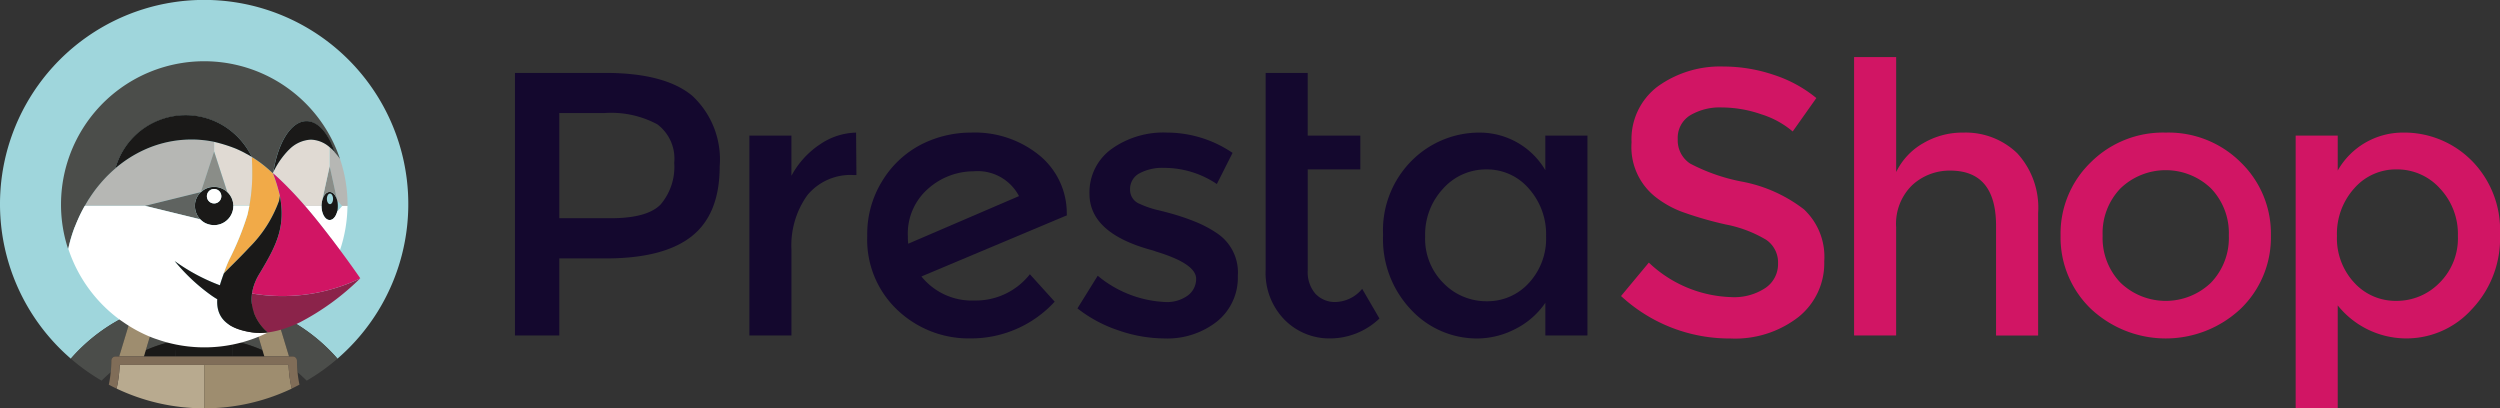 <svg xmlns="http://www.w3.org/2000/svg" viewBox="0 0 183.688 30"><rect x="0" y="0" width="183.688" height="30" fill="#333333" stroke="none"/><defs><style>.a{fill:#14082e;}.a,.b,.c,.d,.e,.f,.g,.h,.i,.j,.k,.l,.m,.n,.o,.p,.q{fill-rule:evenodd;}.b{fill:#d11564;}.c{fill:#9fd6dc;}.d{fill:#4b4d4a;}.e{fill:#1a1918;}.f{fill:#9e8d6f;}.g{fill:#b8aa8f;}.h{fill:#6c5c4b;}.i{fill:#806d58;}.j{fill:#fff;}.k{fill:#b6b7b4;}.l{fill:#5f6360;}.m{fill:#8a8d88;}.n{fill:#e0dad3;}.o{fill:#f1aa48;}.p{fill:none;}.q{fill:#8b234a;}</style></defs><g transform="translate(0 -20)"><g transform="translate(0 20)"><path class="a" d="M56.274,12.379a5.489,5.489,0,0,0-2.015-4.347,7.5,7.5,0,0,0-5-1.67,8.089,8.089,0,0,0-3.615.841,7.223,7.223,0,0,0-2.87,2.622,7.392,7.392,0,0,0-1.16,4.126,7.1,7.1,0,0,0,2.236,5.464,7.606,7.606,0,0,0,5.354,2.07,8.331,8.331,0,0,0,6.182-2.7l-1.822-2.015A5.057,5.057,0,0,1,49.5,18.7a4.763,4.763,0,0,1-3.905-1.767l10.708-4.5-.028-.055ZM44.627,14.532a3.5,3.5,0,0,1-.028-.524,4.372,4.372,0,0,1,1.5-3.533,5.039,5.039,0,0,1,3.326-1.269,3.426,3.426,0,0,1,3.34,1.822l-8.142,3.5Z" transform="translate(22.107 3.38)"/><path class="a" d="M41.079,7.273a6.4,6.4,0,0,0-2.029,2.263V6.584H35.96V21.266h3.091V14.974a6.348,6.348,0,0,1,1.159-4,4.1,4.1,0,0,1,3.45-1.49h.165L43.8,6.363a4.887,4.887,0,0,0-2.718.911" transform="translate(19.101 3.38)"/><path class="a" d="M62,13.787a8.68,8.68,0,0,0-1.394-.773q-.649-.276-1.339-.5t-1.587-.441a6.917,6.917,0,0,1-1.394-.47,1.1,1.1,0,0,1-.717-1.048,1.3,1.3,0,0,1,.69-1.2,3.554,3.554,0,0,1,1.794-.4,6.919,6.919,0,0,1,3.892,1.187L63.1,7.853a8.585,8.585,0,0,0-4.8-1.491,6.551,6.551,0,0,0-4.126,1.229,3.927,3.927,0,0,0-1.587,3.27q0,2.9,4.582,4.139.11.028.331.111Q60.422,16,60.423,17.1a1.5,1.5,0,0,1-.607,1.228,2.589,2.589,0,0,1-1.656.483,8.328,8.328,0,0,1-4.968-1.932l-1.49,2.4a9.984,9.984,0,0,0,3.05,1.628,10.422,10.422,0,0,0,3.325.58,5.9,5.9,0,0,0,3.892-1.256,4.132,4.132,0,0,0,1.517-3.353A3.453,3.453,0,0,0,62,13.787" transform="translate(27.463 3.38)"/><path class="a" d="M37.738,5.18Q35.723,3.5,31.335,3.5H24.711V22.789h3.257V17.131H31.39q4.25,0,6.307-1.628t2.056-5.133A6.382,6.382,0,0,0,37.738,5.18m-2.3,7.962q-.98,1.035-3.685,1.035H27.968V6.45h3.312a7.154,7.154,0,0,1,3.891.828,3.145,3.145,0,0,1,1.242,2.829,4.258,4.258,0,0,1-.98,3.036" transform="translate(13.126 1.857)"/><path class="a" d="M65.922,20.332a1.96,1.96,0,0,1-1.545-.621,2.419,2.419,0,0,1-.552-1.67V10.589h3.864V8.106H63.824V3.5H60.734V17.959a4.923,4.923,0,0,0,1.394,3.684,4.633,4.633,0,0,0,3.367,1.366,5.269,5.269,0,0,0,3.6-1.463l-1.269-2.181a2.629,2.629,0,0,1-1.9.966" transform="translate(32.26 1.857)"/><path class="a" d="M78.291,9.123a5.6,5.6,0,0,0-4.774-2.76,7.007,7.007,0,0,0-5.023,2.043,7.226,7.226,0,0,0-2.125,5.464,7.519,7.519,0,0,0,2.07,5.52,6.609,6.609,0,0,0,4.858,2.1,6.132,6.132,0,0,0,2.746-.676,5.875,5.875,0,0,0,2.249-1.945v2.4h3.091V6.583H78.291V9.123Zm-1.214,8.293a4.1,4.1,0,0,1-3.091,1.338,4.391,4.391,0,0,1-3.174-1.324,4.6,4.6,0,0,1-1.352-3.436,4.935,4.935,0,0,1,1.325-3.519,4.207,4.207,0,0,1,3.174-1.407,4.038,4.038,0,0,1,3.118,1.407,5.041,5.041,0,0,1,1.269,3.505,4.791,4.791,0,0,1-1.269,3.436Z" transform="translate(35.253 3.38)"/><path class="b" d="M106.606,6.363a7.514,7.514,0,0,0-5.519,2.194,7.277,7.277,0,0,0-2.208,5.368,7.276,7.276,0,0,0,2.208,5.368,8.04,8.04,0,0,0,11.039,0,7.278,7.278,0,0,0,2.207-5.368,7.279,7.279,0,0,0-2.207-5.368,7.516,7.516,0,0,0-5.52-2.194m3.325,11.026a4.8,4.8,0,0,1-6.651,0,4.739,4.739,0,0,1-1.311-3.463,4.74,4.74,0,0,1,1.311-3.464,4.8,4.8,0,0,1,6.651,0,4.742,4.742,0,0,1,1.311,3.464,4.741,4.741,0,0,1-1.311,3.463" transform="translate(52.522 3.38)"/><path class="b" d="M123.076,8.405a6.98,6.98,0,0,0-5.051-2.043,5.5,5.5,0,0,0-4.774,2.788V6.584h-3.091V26.62h3.091V19.058a6.461,6.461,0,0,0,9.839.3,7.549,7.549,0,0,0,2.084-5.52,7.244,7.244,0,0,0-2.1-5.437m-2.346,9a4.39,4.39,0,0,1-3.174,1.325,4.1,4.1,0,0,1-3.091-1.338,4.79,4.79,0,0,1-1.269-3.436,4.988,4.988,0,0,1,1.269-3.491,4.054,4.054,0,0,1,3.119-1.394,4.226,4.226,0,0,1,3.174,1.394,4.884,4.884,0,0,1,1.324,3.5A4.6,4.6,0,0,1,120.73,17.4" transform="translate(58.514 3.38)"/><path class="b" d="M96.946,8.287a5.676,5.676,0,0,0-2.884.773,4.9,4.9,0,0,0-2,2.125V2.74H88.97V23.191h3.091V15.242a3.951,3.951,0,0,1,1.187-3.1,4.045,4.045,0,0,1,2.787-1.062q3.367,0,3.367,4.057v8.059h3.091v-9a5.909,5.909,0,0,0-1.532-4.388,5.458,5.458,0,0,0-4.015-1.518" transform="translate(47.259 1.455)"/><path class="b" d="M91.214,13.678a10.67,10.67,0,0,0-4.471-2.015,13.738,13.738,0,0,1-3.878-1.339,2.037,2.037,0,0,1-.911-1.794,1.937,1.937,0,0,1,.911-1.752A4.273,4.273,0,0,1,85.2,6.2a8.931,8.931,0,0,1,2.884.5A6.579,6.579,0,0,1,90.4,7.965l1.738-2.456A9.6,9.6,0,0,0,88.992,3.8a11.546,11.546,0,0,0-3.671-.607,7.839,7.839,0,0,0-4.816,1.449A4.838,4.838,0,0,0,78.56,8.765a4.668,4.668,0,0,0,1.711,3.974,7.287,7.287,0,0,0,1.959,1.117,26.783,26.783,0,0,0,3.23.938,9.154,9.154,0,0,1,2.994,1.132,2.014,2.014,0,0,1,.87,1.739A2.116,2.116,0,0,1,88.4,19.46a4.143,4.143,0,0,1-2.5.676A9.194,9.194,0,0,1,79.829,17.6l-2.042,2.456a11.731,11.731,0,0,0,8.031,3.119,7.59,7.59,0,0,0,5-1.573,5.064,5.064,0,0,0,1.9-4.1,4.771,4.771,0,0,0-1.5-3.822" transform="translate(41.319 1.695)"/><path class="c" d="M9.724,23.017c.24-.106.482-.2.727-.3.277-.1.555-.2.838-.287.352-.106.707-.2,1.066-.278a13.193,13.193,0,0,1,1.469-.227q-.416,1.307-.915,2.6c.014.167.022.334.026.5a10.639,10.639,0,0,1,4.13,0c0-.168.012-.336.026-.5q-.5-1.291-.915-2.6a13.184,13.184,0,0,1,1.469.227c.359.076.714.172,1.066.278.282.085.561.183.838.287.245.092.488.19.727.3a13.013,13.013,0,0,1,4.52,3.336,15,15,0,1,0-19.592,0,13.02,13.02,0,0,1,4.52-3.337"/><path class="d" d="M7.087,18.124a10.533,10.533,0,0,1,2.222-.7c0-.168-.012-.336-.026-.5q.5-1.291.915-2.6a13.193,13.193,0,0,0-1.469.227c-.359.076-.714.172-1.066.278-.282.085-.561.183-.838.287l1.093.265-.832,2.746" transform="translate(3.626 7.607)"/><path class="d" d="M6.33,19.363c.027-.279.044-.562.044-.846a.311.311,0,0,1,.31-.311h.273l.962-3.174A13.02,13.02,0,0,0,3.4,18.369,15.035,15.035,0,0,0,5.66,19.983q.321-.324.669-.62" transform="translate(1.805 7.985)"/><path class="d" d="M13.242,15.033l.962,3.174h.272a.31.31,0,0,1,.31.311c0,.285.017.567.044.846q.348.3.669.62a15.035,15.035,0,0,0,2.262-1.614,13.013,13.013,0,0,0-4.52-3.336" transform="translate(7.034 7.985)"/><path class="d" d="M12.844,15.378l1.093-.265c-.277-.1-.555-.2-.838-.287-.352-.106-.706-.2-1.066-.278a13.184,13.184,0,0,0-1.469-.227q.416,1.307.915,2.6c-.014.167-.022.334-.026.5a10.53,10.53,0,0,1,2.222.7l-.832-2.746" transform="translate(5.612 7.607)"/><path class="e" d="M10.53,17.579h2.114a8.438,8.438,0,0,1-.049-1.162,10.639,10.639,0,0,0-4.13,0,8.479,8.479,0,0,1-.049,1.162H10.53" transform="translate(4.47 8.613)"/><path class="e"/><path class="e" d="M6.905,17.508H9.218a8.479,8.479,0,0,0,.049-1.162,10.533,10.533,0,0,0-2.222.7l-.14.46" transform="translate(3.668 8.683)"/><path class="e"/><path class="e" d="M13.508,17.508l-.139-.46a10.53,10.53,0,0,0-2.222-.7,8.438,8.438,0,0,0,.049,1.162h2.313" transform="translate(5.919 8.683)"/><path class="f" d="M7.533,18.309,8.5,15.1l-1.093-.265c-.245.092-.488.19-.727.3l-.962,3.174H7.533" transform="translate(3.04 7.882)"/><path class="f" d="M12.885,17.849l.139.46h1.811l-.962-3.174c-.24-.107-.482-.2-.727-.3l-1.093.265.832,2.746" transform="translate(6.402 7.882)"/><path class="g"/><path class="g" d="M12.028,17.511H5.85l-.028.02a9.219,9.219,0,0,1-.226,1.72A14.94,14.94,0,0,0,12.028,20.7V17.511" transform="translate(2.972 9.301)"/><path class="f"/><path class="f" d="M15.974,17.511H9.8V20.7a14.941,14.941,0,0,0,6.433-1.447A9.2,9.2,0,0,1,16,17.531l-.028-.02" transform="translate(5.204 9.301)"/><path class="h" d="M9.8,18.074v0" transform="translate(5.204 9.194)"/><path class="i" d="M19.091,18.262c-.027-.279-.044-.562-.044-.846a.31.31,0,0,0-.31-.311H5.716a.311.311,0,0,0-.31.311c0,.285-.017.567-.044.846a8.53,8.53,0,0,1-.141.915c.189.1.379.2.573.289a9.219,9.219,0,0,0,.226-1.72c0-.007,0-.013,0-.02h12.41c0,.007,0,.013,0,.02a9.2,9.2,0,0,0,.227,1.72c.193-.092.384-.189.573-.289a8.6,8.6,0,0,1-.141-.915" transform="translate(2.773 9.086)"/><path class="d"/><path class="f"/><path class="j" d="M15.82,7.068v0" transform="translate(8.403 3.754)"/><path class="j"/><path class="k" d="M16.584,7.908h0l-.007-.01h0a5.114,5.114,0,0,0-.385-.474h0l0,0q-.09-.1-.182-.186c-.023-.022-.047-.042-.07-.063-.039-.035-.077-.071-.116-.1v1.4l.534,2.447c.006.019.013.037.018.056l.37.415,0,0h.387c0-.036,0-.071,0-.107h0a10.5,10.5,0,0,0-.533-3.3h0c-.006-.02-.012-.04-.019-.06" transform="translate(8.403 3.754)"/><path class="k"/><path class="l"/><path class="e" d="M16.051,10.107c-.125,0-.226-.174-.226-.388s.1-.388.226-.388.226.174.226.388-.1.388-.226.388Zm.565.374c0-.008,0-.015,0-.022.007-.056.01-.115.011-.174,0-.013,0-.026,0-.039s0-.024,0-.037a1.653,1.653,0,0,0-.011-.178c0-.007,0-.013,0-.02a1.557,1.557,0,0,0-.035-.181c-.005-.02-.012-.038-.018-.058a1.163,1.163,0,0,0-.141-.307L16.4,9.431a.771.771,0,0,0-.049-.06.593.593,0,0,0-.078-.072c-.01-.008-.021-.013-.032-.02a.448.448,0,0,0-.072-.038l-.032-.012a.32.32,0,0,0-.215,0l-.032.012a.461.461,0,0,0-.072.038c-.01.007-.021.012-.032.02a.593.593,0,0,0-.078.072.713.713,0,0,0-.048.06l-.024.034a1.163,1.163,0,0,0-.141.307l0,.014a1.6,1.6,0,0,0-.038.169c0,.018-.007.035-.01.053a1.656,1.656,0,0,0-.015.2c0,.01,0,.019,0,.028h0c0,.571.27,1.034.6,1.034a.375.375,0,0,0,.165-.041l.025-.013a.473.473,0,0,0,.064-.043c.011-.009.022-.02.033-.03a.71.71,0,0,0,.076-.085.8.8,0,0,0,.048-.068c.01-.016.019-.032.028-.049s.033-.064.047-.1c.005-.012.011-.025.016-.037a1.371,1.371,0,0,0,.048-.152,1.554,1.554,0,0,0,.034-.178Z" transform="translate(8.194 4.892)"/><path class="j"/><path class="m" d="M15.471,10.426h0a1.163,1.163,0,0,1,.141-.307l.024-.034a.713.713,0,0,1,.048-.06.577.577,0,0,1,.078-.072c.01-.008.021-.013.032-.02a.441.441,0,0,1,.072-.038l.032-.012a.32.32,0,0,1,.215,0l.032.012a.428.428,0,0,1,.072.038c.011.007.022.012.032.02a.577.577,0,0,1,.078.072.77.77,0,0,1,.049.06l.024.034a1.163,1.163,0,0,1,.141.307h0l-.534-2.447-.534,2.446" transform="translate(8.218 4.238)"/><path class="e" d="M10.765,10.188a.531.531,0,1,1,.531-.531.531.531,0,0,1-.531.531Zm1.412.166a1.422,1.422,0,0,0-.01-.145v0c-.006-.047-.013-.094-.024-.139v0a1.348,1.348,0,0,0-.037-.133v0c-.014-.043-.031-.086-.049-.127v0c-.019-.042-.039-.082-.062-.122a1.424,1.424,0,0,0-.693-.61l0,0a1.414,1.414,0,0,0-.253-.076h-.007a1.418,1.418,0,0,0-.271-.027,1.388,1.388,0,0,0-.266.026h-.009a1.382,1.382,0,0,0-.248.074l-.006,0a1.405,1.405,0,0,0-.23.119h0a1.442,1.442,0,0,0-.2.16l0,0H9.792a1.423,1.423,0,0,0-.257.327l0,0c-.021.037-.04.076-.058.115l-.006.012c-.016.037-.03.074-.043.112,0,.007-.006.014-.008.022-.011.035-.02.072-.029.109,0,.01-.006.02-.008.031-.007.036-.013.073-.018.11,0,.011,0,.022,0,.034a1.384,1.384,0,0,0-.008.147,1.419,1.419,0,0,0,.027.273v.005a1.4,1.4,0,0,0,.077.255v0a1.423,1.423,0,0,0,.616.7h0c.038.021.077.041.117.058l.01,0c.037.016.075.03.114.043l.02.007c.036.011.072.02.109.029l.03.007c.036.008.073.013.11.017l.033.005a1.45,1.45,0,0,0,.147.008,1.408,1.408,0,0,0,.55-.111,1.415,1.415,0,0,0,.622-.512,1.385,1.385,0,0,0,.13-.24,1.409,1.409,0,0,0,.111-.55s0-.006,0-.01,0-.007,0-.011Z" transform="translate(4.967 4.76)"/><path class="j" d="M10.459,9.069a.531.531,0,1,0,.531.531.531.531,0,0,0-.531-.531" transform="translate(5.273 4.817)"/><path class="k" d="M12.6,10.554H12.6l0,0,.973-2.977v-.7c0-.005,0-.008,0-.008a8.318,8.318,0,0,0-1.67-.172c-.191,0-.379.008-.567.021l-.082.005a8.359,8.359,0,0,0-2.83.736A9.033,9.033,0,0,0,6.317,8.81h0c-.171.145-.335.3-.5.456-.03.029-.06.058-.09.088q-.227.228-.438.471L5.2,9.933c-.142.167-.28.338-.41.514l-.032.045c-.125.17-.243.344-.358.521-.022.035-.045.069-.067.1-.093.147-.179.3-.264.449H8.5L12.6,10.554" transform="translate(2.162 3.556)"/><path class="n" d="M13.043,10.159c.009-.116.016-.232.022-.349q.012-.236.017-.472c0-.122,0-.244,0-.367,0-.035,0-.071,0-.106,0-.315-.016-.631-.035-.946l0,0v0l-.01-.006L13.021,7.9l-.328-.187-.008,0-.092-.052h0l-.064-.035-.012-.007-.046-.025q-.306-.159-.623-.293a11.132,11.132,0,0,0-1.566-.49v.7l.965,2.981v0a1.427,1.427,0,0,1,.254.324h0c.022.039.043.08.062.122v0c.018.041.035.084.049.127v0a1.348,1.348,0,0,1,.037.133v0c.01.046.018.092.024.139v0a1.422,1.422,0,0,1,.01.145l0,.008h1.181a12.854,12.854,0,0,0,.171-1.31c0-.012,0-.024,0-.036" transform="translate(5.46 3.616)"/><path class="o"/><path class="o" d="M11.451,15.368c.268-.267.521-.522.762-.772.143-.149.284-.3.417-.441a9.227,9.227,0,0,0,2.148-3.365,1.2,1.2,0,0,0,.03-.116l0-.021c.01-.048.02-.1.03-.162l.012-.121a12.206,12.206,0,0,0-.51-1.647l0,.005-.005-.005c-.036-.034-.074-.066-.11-.1q-.167-.154-.339-.3a9.062,9.062,0,0,0-1.088-.791c.019.316.032.631.035.946,0,.035,0,.071,0,.106,0,.122,0,.245,0,.367q0,.236-.017.472c-.006.116-.013.232-.022.349,0,.012,0,.024,0,.036a12.854,12.854,0,0,1-.171,1.31l-.139.656a20.9,20.9,0,0,1-1.362,3.341c-.128.292-.25.587-.357.887l-.03.085c.151-.159.285-.3.387-.4l.327-.324" transform="translate(5.703 4.002)"/><path class="m" d="M9.644,10.244h0a1.442,1.442,0,0,1,.2-.16h0a1.405,1.405,0,0,1,.23-.119l.006,0a1.382,1.382,0,0,1,.248-.074h.009a1.388,1.388,0,0,1,.266-.026,1.418,1.418,0,0,1,.271.027h.007a1.414,1.414,0,0,1,.253.076l0,0a1.419,1.419,0,0,1,.439.285v0l-.965-2.981-.973,2.977" transform="translate(5.123 3.86)"/><path class="l" d="M10.727,10.772a1.4,1.4,0,0,1-.077-.255v-.005a1.419,1.419,0,0,1-.027-.273,1.384,1.384,0,0,1,.008-.147c0-.011,0-.022,0-.034,0-.037.01-.074.018-.11,0-.011.006-.021.008-.031.009-.037.018-.073.029-.109,0-.007.005-.014.008-.022.013-.038.027-.075.043-.112l.006-.012c.018-.039.037-.078.058-.115l0,0a1.423,1.423,0,0,1,.257-.327L6.968,10.227H6.96l4.056.99a1.422,1.422,0,0,1-.288-.441v0" transform="translate(3.697 4.895)"/><path class="n" d="M16.681,11.341c0-.018.006-.035.01-.053a1.6,1.6,0,0,1,.038-.169c0-.006,0-.013,0-.019l.534-2.446V7.258A2.181,2.181,0,0,0,15.877,6.7a2.406,2.406,0,0,0-1.617.759,6.069,6.069,0,0,0-1.125,1.619l-.041.08q.136.117.268.238c.2.183.4.37.588.56.09.089.178.179.266.269s.188.191.28.288q.178.187.353.378l.147.161c.14.155.28.312.418.47h0l.045.049h1.205c0-.01,0-.019,0-.028a1.656,1.656,0,0,1,.015-.2" transform="translate(6.955 3.559)"/><path class="n"/><path class="d" d="M3.944,15.1l.011-.027c.078-.2.163-.4.252-.6.025-.055.051-.11.076-.165q.11-.233.231-.461c.033-.062.064-.124.1-.185.019-.034.04-.066.059-.1.086-.151.172-.3.264-.449.022-.035.045-.069.067-.1.114-.177.233-.351.358-.521l.032-.045c.131-.176.269-.347.41-.514l.091-.107q.212-.243.438-.471c.029-.03.06-.059.09-.088.16-.157.325-.311.5-.456h0A5.379,5.379,0,0,1,16.9,9.89l.007.013c.011.023.024.044.036.067v0l0,0a9.041,9.041,0,0,1,1.088.791q.172.145.339.3c.036.034.074.065.11.1l0,0v0l.037-.076c.344-2.17,1.3-3.733,2.43-3.733.851,0,1.6.887,2.072,2.253l0,.014v0a5.114,5.114,0,0,1,.385.474h0l.007.01c.007.02.012.04.019.06h0l-.018-.071a10.522,10.522,0,0,0-20.49,3.368,10.406,10.406,0,0,0,.523,3.274v-.006q.1-.464.24-.922.109-.356.242-.7" transform="translate(1.561 1.561)"/><path class="j" d="M17.371,9.886,17,10.3v0a1.377,1.377,0,0,1-.05.153c0,.013-.01.025-.016.037-.015.034-.03.067-.047.1s-.018.034-.028.049a.763.763,0,0,1-.048.068.71.71,0,0,1-.076.085c-.011.01-.021.021-.033.03a.473.473,0,0,1-.064.043l-.025.013a.375.375,0,0,1-.165.041c-.333,0-.6-.463-.6-1.034H14.637q.337.39.664.789l.008.01q.318.388.627.783l.03.039q.294.374.582.753l.056.073q.3.4.6.8l0,.006a10.489,10.489,0,0,0,.552-3.256h-.39l0,0" transform="translate(7.774 5.249)"/><path class="e" d="M10.479,7.34l.082-.005c.188-.013.377-.021.567-.021a8.318,8.318,0,0,1,1.67.172s0,0,0,.008V7.486a11.132,11.132,0,0,1,1.566.49q.317.134.623.293l.046.025.012.007.064.035h0l.092.052.008,0,.328.187.014.008.01.006c-.011-.023-.024-.045-.036-.067l-.007-.013a5.475,5.475,0,0,0-2.012-2.191A5.365,5.365,0,0,0,5.538,9.429,9.033,9.033,0,0,1,7.649,8.076a8.359,8.359,0,0,1,2.83-.736" transform="translate(2.941 2.936)"/><path class="p"/><path class="e" d="M14.247,7.929a2.406,2.406,0,0,1,1.617-.759,2.181,2.181,0,0,1,1.391.558v0h0c.039.032.077.068.116.1.023.021.047.041.07.063q.092.088.182.186l0,0h0l0-.015c-.467-1.366-1.221-2.253-2.072-2.253-1.129,0-2.086,1.563-2.43,3.733l0,0a6.069,6.069,0,0,1,1.125-1.619" transform="translate(6.968 3.09)"/><path class="j" d="M9.51,19.587c.1.037.194.07.291.1a10.515,10.515,0,0,0,7.4-.17c.064-.026.127-.054.191-.081q.155-.066.307-.136c.091-.042.181-.084.271-.128l-.065.009a4.4,4.4,0,0,1-1.118-.007c-2.165-.311-2.644-1.355-2.575-2.442a5.343,5.343,0,0,1-.476-.308,14.033,14.033,0,0,1-2.653-2.494,14.036,14.036,0,0,0,3.2,1.733l.12.045c.09-.31.2-.6.289-.865l.03-.085c.107-.3.228-.6.357-.887a20.9,20.9,0,0,0,1.362-3.341l.139-.656H15.4v0h0s0,.006,0,.01a1.409,1.409,0,0,1-.111.55,1.385,1.385,0,0,1-.13.24,1.411,1.411,0,0,1-1.172.623,1.45,1.45,0,0,1-.147-.008l-.033-.005c-.037,0-.074-.01-.11-.017l-.03-.007c-.037-.009-.073-.018-.109-.029l-.02-.007c-.039-.013-.077-.027-.114-.043l-.01,0c-.04-.018-.079-.037-.117-.058h0a1.43,1.43,0,0,1-.328-.255l-4.056-.99H4.489c-.019.034-.04.066-.059.1-.034.061-.066.124-.1.185q-.121.228-.231.461c-.026.055-.051.11-.076.165-.089.2-.174.4-.252.6l-.011.027q-.132.349-.242.7-.14.457-.24.922A10.547,10.547,0,0,0,7.105,18.28c.052.037.106.071.158.107a10.443,10.443,0,0,0,2.246,1.2" transform="translate(1.743 5.246)"/><path class="q" d="M12.1,14.469a2.981,2.981,0,0,0-.03.331,2.894,2.894,0,0,0,.035.554,2.95,2.95,0,0,0,.075.336,3.057,3.057,0,0,0,.167.449,3.325,3.325,0,0,0,.208.382q.036.058.073.112c.037.054.074.1.11.152.048.063.1.119.14.171a2.886,2.886,0,0,0,.345.342l0,.01.009.027.065-.009a6.636,6.636,0,0,0,1.408-.354c.238-.086.474-.178.707-.285.071-.033.141-.068.211-.1a18.353,18.353,0,0,0,4.428-3.226A13.225,13.225,0,0,1,12.1,14.469" transform="translate(6.412 7.096)"/><path class="b" d="M17.9,13.093q-.288-.378-.582-.753l-.03-.039q-.31-.394-.627-.783l-.008-.01q-.327-.4-.664-.789l-.043-.05c-.137-.158-.277-.315-.418-.47l-.147-.161q-.175-.191-.353-.378-.139-.145-.28-.288c-.088-.09-.177-.181-.266-.269-.193-.19-.388-.378-.588-.56q-.133-.121-.268-.238v0a12,12,0,0,1,.516,1.669c.028.148.052.293.071.433.265,1.972-.367,3.26-1.371,4.953l-.221.371a3.994,3.994,0,0,0-.462,1.085,3.28,3.28,0,0,0-.065.333,13.225,13.225,0,0,0,7.955-1.111s-.594-.873-1.487-2.072q-.3-.4-.6-.8l-.056-.073" transform="translate(6.423 4.412)"/><path class="e" d="M15.189,19.4a2.886,2.886,0,0,1-.345-.342c-.045-.052-.092-.108-.14-.171-.036-.048-.073-.1-.11-.152q-.037-.054-.073-.112a3.325,3.325,0,0,1-.208-.382,3.057,3.057,0,0,1-.167-.449,2.95,2.95,0,0,1-.075-.336,2.894,2.894,0,0,1-.035-.554,2.981,2.981,0,0,1,.03-.331,3.28,3.28,0,0,1,.065-.333,3.994,3.994,0,0,1,.462-1.085l0,0,.219-.367c1-1.694,1.635-2.981,1.371-4.953-.019-.141-.042-.285-.071-.433q-.022.154-.046.265l0,.021c-.01.045-.02.086-.03.116a9.227,9.227,0,0,1-2.148,3.365c-.134.145-.274.293-.417.441-.241.25-.494.506-.762.772l-.327.324c-.1.1-.236.238-.387.4-.093.261-.2.556-.289.865l-.12-.045a14.036,14.036,0,0,1-3.2-1.733,14.033,14.033,0,0,0,2.653,2.494,5.343,5.343,0,0,0,.476.308c-.069,1.087.411,2.131,2.575,2.442a4.4,4.4,0,0,0,1.118.007l-.009-.027,0-.01" transform="translate(4.451 4.992)"/></g></g></svg>
